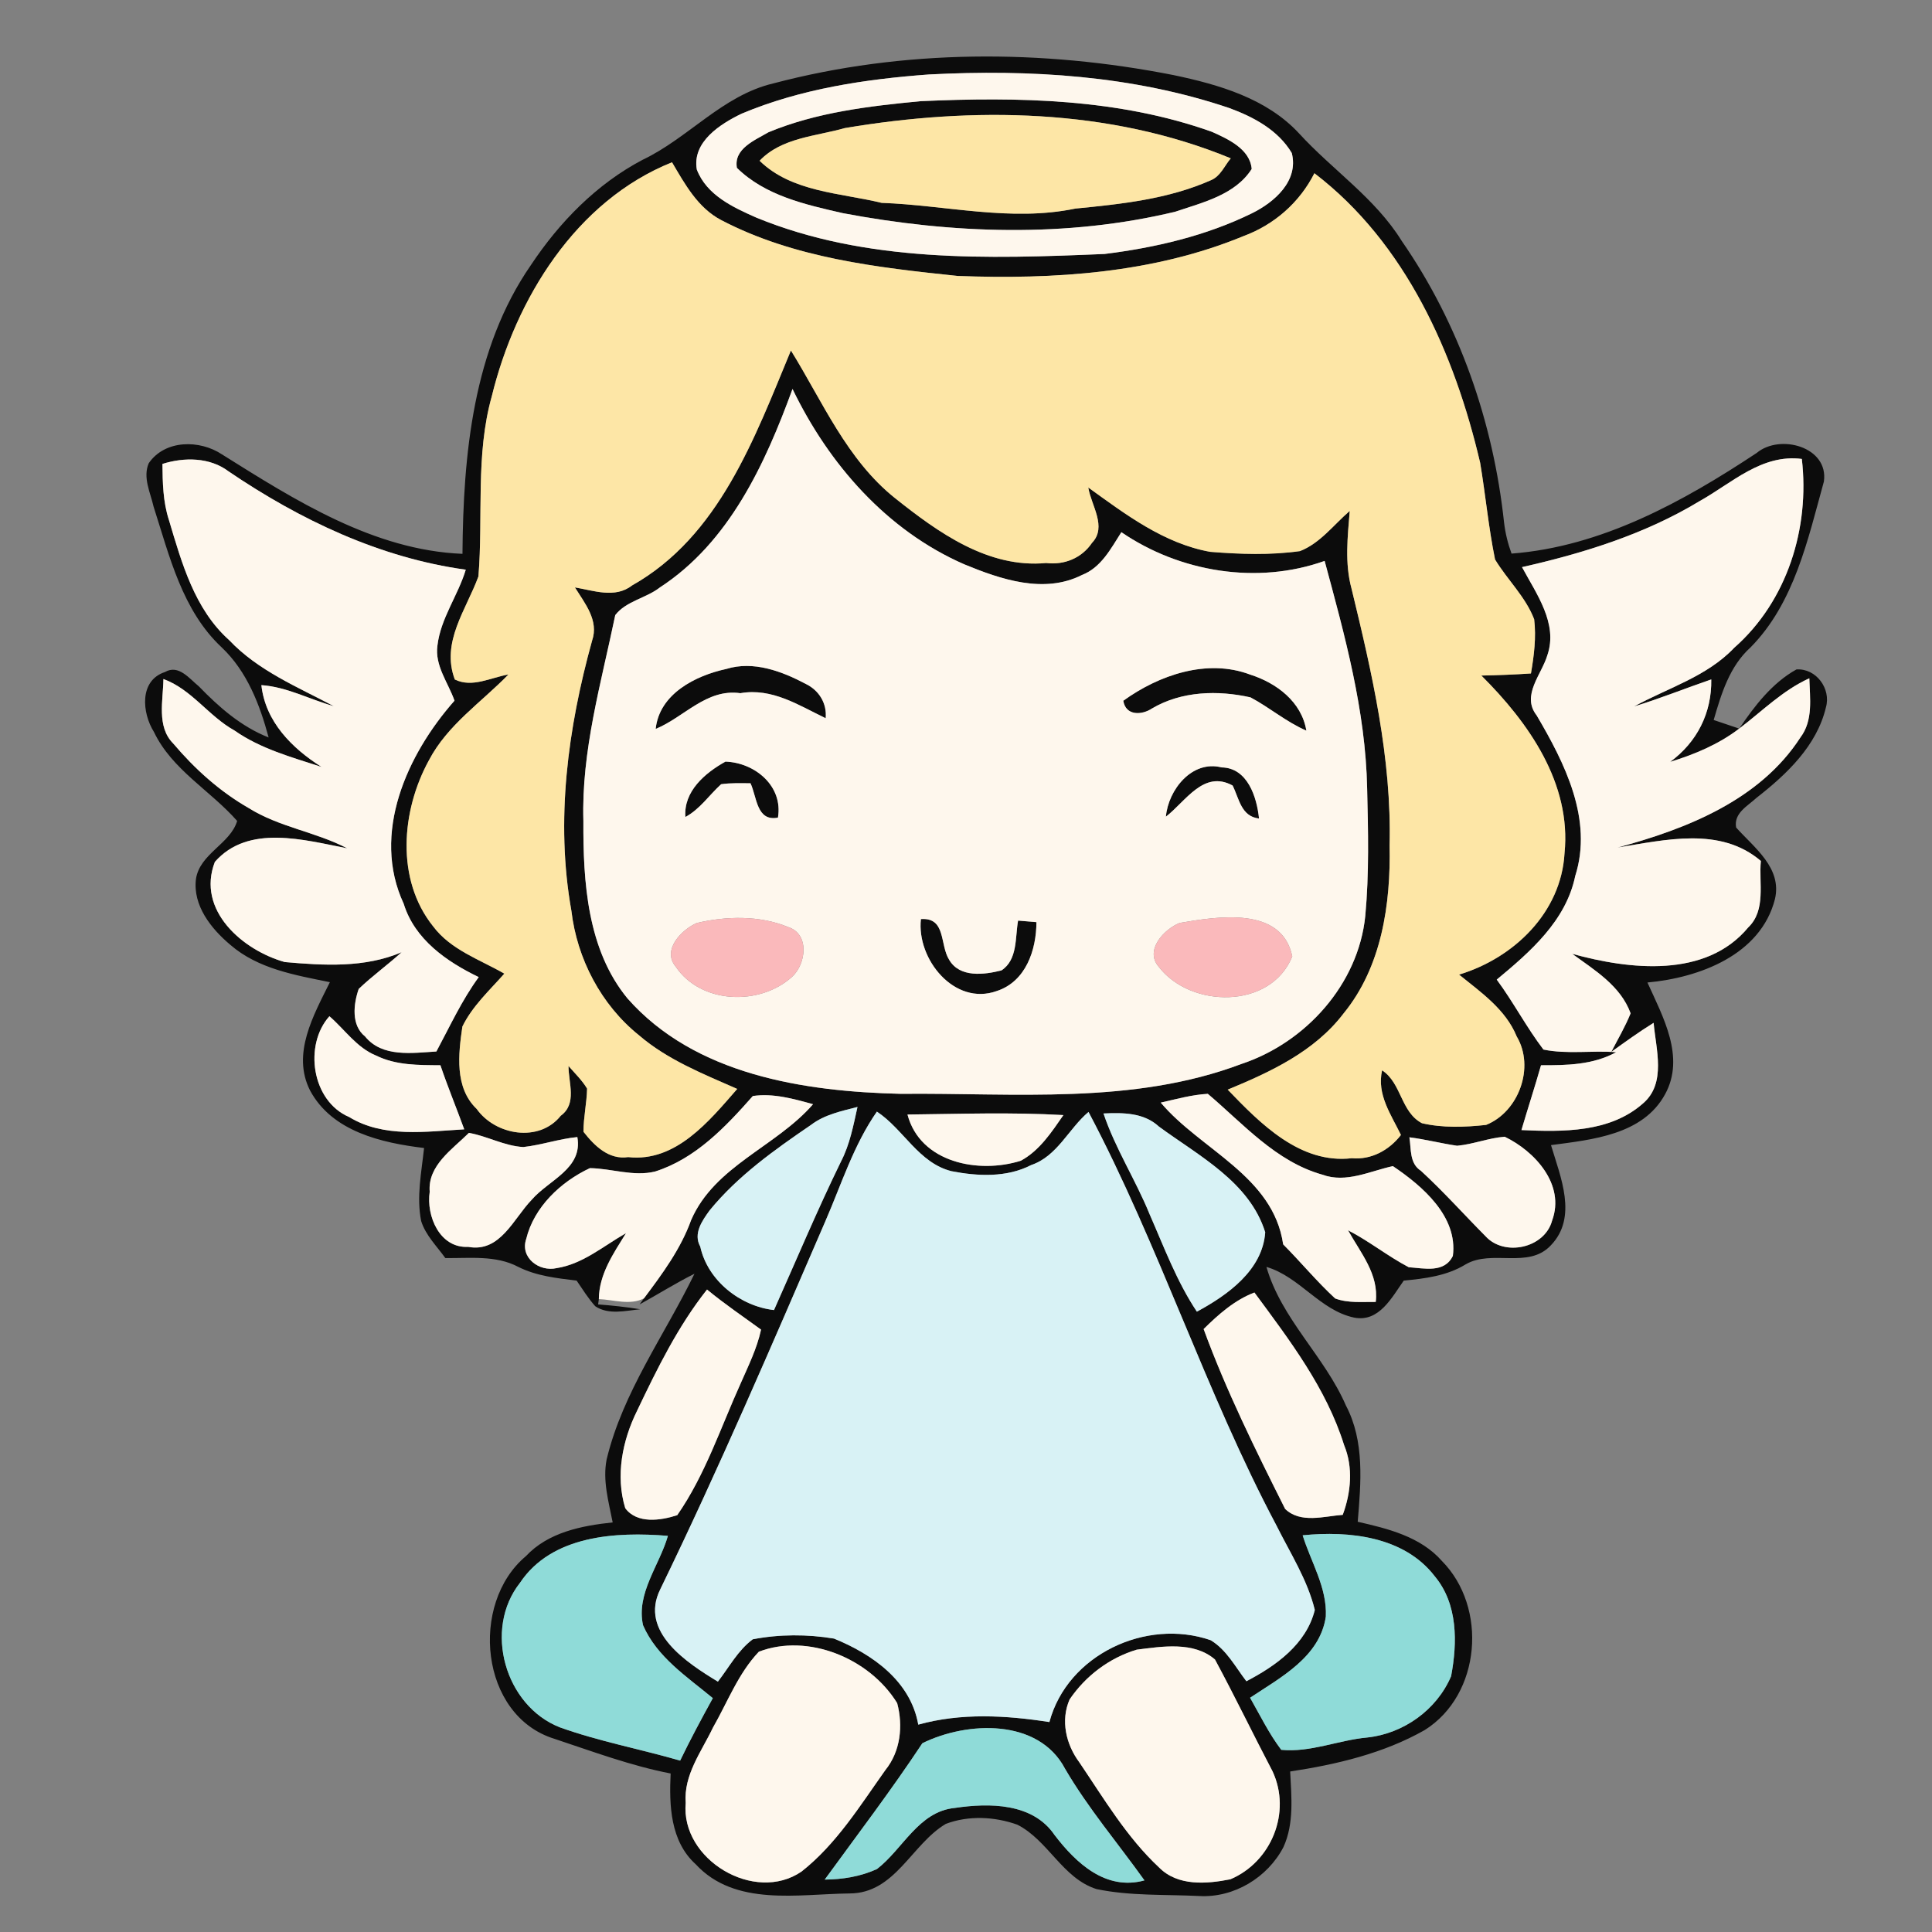 <?xml version="1.0" encoding="UTF-8" ?>
<!DOCTYPE svg PUBLIC "-//W3C//DTD SVG 1.1//EN" "http://www.w3.org/Graphics/SVG/1.1/DTD/svg11.dtd">
<svg width="240pt" height="240pt" viewBox="0 0 240 240" version="1.1" xmlns="http://www.w3.org/2000/svg">
<rect x="0" y="0" width="240" height="240" fill="#808080" stroke="none"/>
<g id="#000000e8">
<path fill="#000000" opacity="0.91" d=" M 96.07 10.36 C 112.25 6.09 129.42 6.10 145.79 9.33 C 151.41 10.51 157.35 12.22 161.38 16.58 C 165.53 21.12 170.83 24.61 174.12 29.92 C 181.28 40.26 185.51 52.45 186.84 64.92 C 187.00 66.24 187.31 67.52 187.77 68.77 C 198.93 67.92 209.05 62.34 218.22 56.27 C 221.11 53.85 227.19 55.51 226.57 59.82 C 224.57 67.03 222.91 74.89 217.46 80.42 C 214.85 82.77 213.83 86.17 212.88 89.44 C 213.67 89.71 215.26 90.24 216.05 90.51 C 213.50 92.46 210.52 93.71 207.48 94.64 C 210.81 92.19 212.65 88.57 212.58 84.40 C 209.37 85.50 206.23 86.77 202.99 87.76 C 207.20 85.45 212.04 84.05 215.43 80.47 C 222.02 74.67 224.83 65.60 223.83 57.01 C 218.84 56.37 215.16 60.00 211.13 62.25 C 204.38 66.34 196.73 68.72 189.07 70.45 C 190.84 73.75 193.56 77.44 192.23 81.36 C 191.52 83.79 188.94 86.38 190.89 88.87 C 194.38 94.80 197.92 101.80 195.68 108.82 C 194.53 114.39 190.09 118.24 185.93 121.69 C 188.00 124.49 189.62 127.61 191.73 130.38 C 194.70 130.99 197.76 130.47 200.76 130.71 C 197.89 132.29 194.61 132.34 191.43 132.33 C 190.66 135.03 189.79 137.69 189.00 140.38 C 194.15 140.62 200.00 140.70 204.10 137.07 C 207.03 134.57 205.70 130.33 205.42 127.06 C 203.61 128.18 201.89 129.43 200.16 130.67 C 200.98 129.08 201.89 127.54 202.56 125.88 C 201.32 122.46 198.09 120.52 195.31 118.49 C 202.42 120.45 211.90 121.56 217.17 115.21 C 219.42 113.05 218.47 109.70 218.74 106.95 C 213.69 102.64 206.87 104.34 200.95 105.28 C 209.53 102.97 218.63 99.38 223.66 91.60 C 225.26 89.48 224.83 86.73 224.76 84.26 C 221.46 85.75 218.90 88.35 216.05 90.51 C 217.96 87.69 220.14 84.84 223.16 83.16 C 225.62 83.00 227.49 85.57 226.82 87.88 C 225.69 92.65 221.93 96.20 218.21 99.10 C 217.10 100.13 215.34 101.01 215.67 102.80 C 217.92 105.31 221.40 107.82 220.49 111.69 C 218.72 118.63 211.10 121.46 204.65 122.05 C 206.57 126.30 209.37 131.30 206.85 135.92 C 204.10 140.99 197.77 141.57 192.67 142.25 C 193.84 146.19 196.02 151.20 192.66 154.69 C 189.87 157.70 185.33 155.15 182.06 157.07 C 179.74 158.49 177.04 158.83 174.38 159.08 C 172.90 161.16 171.32 164.28 168.23 163.68 C 163.98 162.79 161.46 158.60 157.32 157.38 C 159.19 163.87 164.54 168.47 167.19 174.59 C 169.54 179.04 169.06 184.21 168.66 189.04 C 172.41 189.89 176.46 190.89 179.11 193.90 C 184.82 199.66 183.99 210.51 176.99 214.91 C 171.89 217.81 166.03 219.19 160.27 220.06 C 160.42 223.19 160.78 226.51 159.43 229.46 C 157.46 233.24 153.28 235.77 148.99 235.53 C 144.73 235.32 140.41 235.54 136.22 234.67 C 132.00 233.34 130.22 228.62 126.38 226.67 C 123.56 225.66 120.31 225.50 117.49 226.57 C 113.24 229.09 111.20 235.20 105.55 235.21 C 99.14 235.28 91.31 236.88 86.42 231.58 C 83.26 228.72 83.12 224.25 83.31 220.31 C 78.36 219.35 73.63 217.58 68.87 216.00 C 59.59 213.13 58.32 199.18 65.32 193.32 C 68.09 190.35 72.24 189.53 76.11 189.12 C 75.61 186.55 74.84 183.92 75.36 181.29 C 77.37 172.92 82.56 165.87 86.27 158.23 C 83.94 159.39 81.73 160.79 79.45 162.04 L 80.00 161.28 C 82.28 158.24 84.56 155.16 85.86 151.55 C 88.79 144.82 96.40 142.46 101.00 137.17 C 98.58 136.50 96.05 135.78 93.52 136.15 C 90.13 139.99 86.41 143.93 81.38 145.53 C 78.69 146.19 75.98 145.15 73.28 145.11 C 69.66 146.80 66.33 149.95 65.37 153.90 C 64.57 156.23 66.99 158.03 69.15 157.53 C 72.39 157.03 74.98 154.77 77.76 153.19 C 76.20 155.72 74.42 158.28 74.39 161.38 L 74.30 162.04 C 76.05 162.17 77.80 162.36 79.53 162.64 C 77.71 162.82 75.60 163.37 73.95 162.27 C 73.07 161.29 72.37 160.16 71.63 159.08 C 69.16 158.78 66.64 158.51 64.39 157.38 C 61.59 155.90 58.36 156.32 55.32 156.28 C 54.26 154.80 52.88 153.46 52.32 151.69 C 51.72 148.68 52.36 145.61 52.68 142.61 C 47.39 141.97 41.26 140.57 38.52 135.47 C 36.20 130.90 38.96 126.10 40.98 122.01 C 36.66 121.13 32.05 120.36 28.60 117.36 C 26.23 115.37 23.94 112.49 24.34 109.21 C 24.80 106.05 28.62 104.83 29.46 101.98 C 26.13 98.19 21.37 95.63 19.12 90.92 C 17.64 88.56 17.27 84.53 20.50 83.48 C 22.18 82.50 23.52 84.30 24.70 85.26 C 27.21 87.85 29.96 90.27 33.37 91.61 C 32.27 87.52 30.69 83.41 27.55 80.43 C 22.64 75.85 21.06 69.10 19.08 62.94 C 18.69 61.20 17.71 59.31 18.48 57.54 C 20.50 54.60 24.82 54.61 27.58 56.45 C 36.68 62.15 46.41 68.35 57.45 68.80 C 57.54 56.51 58.75 43.33 65.95 32.93 C 69.50 27.59 74.11 22.86 79.83 19.85 C 85.53 17.14 89.75 11.85 96.07 10.36 M 115.40 9.25 C 107.50 9.83 99.48 11.03 92.13 14.12 C 89.47 15.40 85.96 17.63 86.56 21.06 C 87.78 24.24 91.05 25.75 93.95 27.03 C 107.63 32.65 122.71 32.16 137.21 31.55 C 143.49 30.77 149.82 29.30 155.53 26.49 C 158.31 25.12 161.35 22.48 160.47 19.01 C 158.78 16.16 155.71 14.52 152.70 13.42 C 140.73 9.37 127.94 8.60 115.40 9.25 M 61.09 49.23 C 59.04 56.54 60.04 64.15 59.43 71.61 C 57.92 75.74 54.75 79.78 56.50 84.41 C 58.68 85.48 60.98 84.15 63.16 83.79 C 59.78 87.26 55.58 90.05 53.28 94.45 C 49.85 100.70 49.14 109.26 53.81 115.08 C 56.00 118.00 59.59 119.19 62.65 120.95 C 60.80 123.04 58.68 124.98 57.44 127.52 C 56.94 130.94 56.45 135.11 59.21 137.75 C 61.54 141.04 66.98 141.97 69.66 138.60 C 71.72 137.10 70.61 134.51 70.62 132.42 C 71.41 133.33 72.30 134.18 72.93 135.23 C 72.89 137.03 72.48 138.79 72.48 140.59 C 73.84 142.33 75.62 144.10 78.04 143.74 C 83.95 144.40 88.10 139.26 91.58 135.27 C 87.34 133.40 82.93 131.66 79.37 128.60 C 74.67 124.82 71.68 119.11 70.98 113.14 C 68.98 101.94 70.54 90.45 73.55 79.59 C 74.42 77.07 72.66 74.97 71.42 72.97 C 73.75 73.36 76.41 74.37 78.51 72.73 C 89.35 66.63 93.75 54.38 98.25 43.54 C 102.18 49.88 105.19 57.09 111.17 61.87 C 116.52 66.13 122.74 70.62 129.96 69.94 C 132.20 70.21 134.37 69.34 135.65 67.44 C 137.56 65.45 135.54 62.77 135.19 60.56 C 139.81 63.89 144.58 67.52 150.33 68.55 C 154.04 68.85 157.80 68.98 161.49 68.46 C 164.00 67.48 165.67 65.19 167.67 63.47 C 167.41 66.68 167.03 69.95 167.89 73.11 C 170.43 83.57 172.89 94.19 172.62 105.02 C 172.77 112.30 171.65 120.10 166.89 125.91 C 163.30 130.62 157.84 133.16 152.51 135.36 C 156.58 139.59 161.51 144.62 167.92 143.88 C 170.36 144.10 172.57 142.88 174.03 140.99 C 172.80 138.45 171.00 135.95 171.69 132.96 C 174.12 134.55 173.99 138.13 176.64 139.53 C 179.23 140.13 181.97 140.03 184.61 139.74 C 188.66 138.12 190.69 132.58 188.41 128.75 C 187.04 125.39 183.97 123.27 181.25 121.07 C 188.04 119.02 193.93 113.37 194.35 106.00 C 195.23 97.31 189.87 89.74 184.02 83.92 C 186.07 83.88 188.13 83.80 190.18 83.66 C 190.56 81.44 190.85 79.18 190.58 76.93 C 189.51 74.13 187.25 72.03 185.72 69.50 C 184.91 65.53 184.54 61.49 183.87 57.49 C 180.69 43.92 174.63 30.19 163.28 21.52 C 161.44 25.16 158.29 27.92 154.47 29.33 C 143.30 33.95 130.93 34.73 118.97 34.28 C 108.96 33.23 98.64 32.07 89.59 27.34 C 86.68 25.82 85.08 22.87 83.48 20.16 C 71.52 24.96 64.05 37.13 61.09 49.23 M 98.45 48.32 C 95.05 57.63 90.58 67.37 81.98 72.97 C 80.27 74.31 77.76 74.67 76.43 76.41 C 74.68 84.85 72.21 93.29 72.47 101.99 C 72.43 109.54 72.95 117.96 77.95 124.03 C 86.33 133.53 99.88 135.60 111.90 135.88 C 126.03 135.74 140.70 137.27 154.21 132.17 C 162.19 129.52 168.74 122.28 169.60 113.78 C 170.09 108.51 169.96 103.20 169.83 97.91 C 169.64 88.27 167.05 78.92 164.55 69.68 C 156.20 72.66 146.57 71.08 139.30 66.11 C 138.00 68.14 136.79 70.51 134.40 71.43 C 129.69 73.81 124.31 71.97 119.78 70.10 C 110.16 65.90 102.95 57.65 98.45 48.32 M 20.18 57.63 C 20.20 59.96 20.25 62.34 20.98 64.58 C 22.58 69.93 24.16 75.67 28.47 79.52 C 32.06 83.32 36.94 85.32 41.46 87.72 C 38.45 86.88 35.64 85.33 32.47 85.11 C 32.97 89.65 36.27 92.95 39.94 95.27 C 36.22 94.06 32.37 93.02 29.12 90.74 C 25.91 88.96 23.81 85.63 20.30 84.35 C 20.27 86.98 19.43 90.26 21.51 92.35 C 24.18 95.50 27.28 98.31 30.88 100.37 C 34.66 102.75 39.20 103.33 43.13 105.38 C 37.79 104.35 30.84 102.34 26.69 107.07 C 24.37 113.09 30.16 118.05 35.37 119.51 C 40.22 119.94 45.31 120.25 49.89 118.29 C 48.16 119.86 46.25 121.23 44.56 122.85 C 43.91 124.72 43.60 127.36 45.35 128.75 C 47.48 131.39 51.22 130.80 54.21 130.62 C 55.89 127.49 57.37 124.25 59.47 121.38 C 55.49 119.46 51.52 116.71 50.15 112.27 C 46.09 103.54 50.56 93.72 56.46 87.04 C 55.67 84.79 53.99 82.70 54.34 80.19 C 54.73 76.82 56.89 73.99 57.86 70.77 C 47.18 69.30 37.26 64.57 28.40 58.56 C 26.07 56.79 22.87 56.78 20.18 57.63 M 43.37 138.76 C 47.66 141.38 52.91 140.56 57.67 140.29 C 56.70 137.63 55.62 135.01 54.71 132.33 C 52.01 132.31 49.21 132.35 46.73 131.13 C 44.31 130.15 42.83 127.89 40.92 126.24 C 37.73 129.80 38.70 136.77 43.37 138.76 M 144.19 136.97 C 149.15 142.86 158.16 146.06 159.40 154.58 C 161.59 156.78 163.57 159.19 165.86 161.30 C 167.47 161.90 169.22 161.71 170.90 161.73 C 171.31 158.28 169.01 155.64 167.46 152.83 C 170.08 154.18 172.39 156.05 175.00 157.42 C 176.94 157.55 179.43 158.18 180.48 156.01 C 181.12 151.11 176.69 147.33 173.03 144.86 C 170.16 145.48 167.22 147.01 164.26 145.92 C 158.48 144.29 154.46 139.62 150.04 135.88 C 148.05 135.99 146.12 136.54 144.19 136.97 M 100.76 139.73 C 96.22 142.83 91.65 146.07 88.15 150.36 C 87.22 151.65 86.09 153.24 86.99 154.86 C 87.91 159.09 91.97 162.27 96.15 162.74 C 98.90 156.58 101.51 150.35 104.47 144.29 C 105.57 142.17 106.01 139.81 106.52 137.51 C 104.52 138.03 102.44 138.45 100.76 139.73 M 102.51 151.75 C 95.89 167.07 89.31 182.42 82.02 197.43 C 79.39 202.71 85.34 206.57 89.18 208.90 C 90.57 207.11 91.66 205.02 93.51 203.64 C 96.81 203.00 100.28 203.00 103.60 203.55 C 108.37 205.49 113.11 208.81 114.07 214.24 C 119.38 212.76 124.97 213.08 130.36 213.92 C 132.60 205.55 142.37 200.98 150.39 203.75 C 152.37 204.94 153.46 207.07 154.83 208.85 C 158.50 206.94 162.28 204.24 163.33 199.99 C 162.41 196.23 160.28 192.94 158.57 189.51 C 149.74 172.87 144.03 154.77 135.22 138.13 C 132.73 140.23 131.35 143.63 128.09 144.73 C 125.05 146.30 121.45 146.12 118.20 145.49 C 114.11 144.47 112.23 140.26 108.93 138.09 C 106.03 142.25 104.52 147.14 102.51 151.75 M 112.73 138.45 C 114.32 144.46 121.59 145.84 126.81 144.19 C 129.14 142.93 130.63 140.64 132.10 138.52 C 125.66 138.15 119.19 138.38 112.73 138.45 M 137.08 138.32 C 138.55 142.69 141.08 146.58 142.81 150.84 C 144.61 154.94 146.18 159.19 148.68 162.94 C 152.50 160.88 156.84 157.79 157.17 153.08 C 155.22 146.82 148.92 143.59 143.97 139.95 C 142.08 138.20 139.49 138.21 137.08 138.32 M 58.25 140.73 C 56.20 142.77 53.11 144.78 53.38 148.05 C 52.93 151.06 54.63 155.08 58.16 154.89 C 62.15 155.63 63.78 151.38 66.05 149.04 C 68.18 146.57 72.42 145.18 71.72 141.25 C 69.45 141.47 67.27 142.24 65.01 142.49 C 62.66 142.36 60.55 141.14 58.25 140.73 M 175.08 141.28 C 175.32 142.74 175.07 144.52 176.51 145.44 C 179.32 148.02 181.86 150.87 184.54 153.57 C 186.88 156.14 191.89 155.06 192.81 151.62 C 194.45 147.16 190.68 143.02 186.92 141.21 C 184.91 141.36 183.01 142.15 181.01 142.33 C 179.02 142.04 177.07 141.53 175.08 141.28 M 79.15 175.23 C 77.31 178.94 76.44 183.32 77.67 187.35 C 79.13 189.33 82.08 188.89 84.13 188.22 C 87.61 183.21 89.52 177.34 92.02 171.82 C 92.97 169.65 94.04 167.50 94.54 165.17 C 92.29 163.53 89.98 161.97 87.83 160.19 C 84.22 164.75 81.64 170.01 79.15 175.23 M 149.52 165.10 C 152.33 172.78 155.98 180.14 159.64 187.44 C 161.56 189.29 164.46 188.35 166.80 188.18 C 167.82 185.42 168.12 182.29 166.97 179.52 C 164.75 172.42 160.18 166.46 155.83 160.56 C 153.38 161.49 151.36 163.28 149.52 165.10 M 64.59 196.63 C 60.03 202.41 62.73 211.89 69.53 214.57 C 74.40 216.32 79.52 217.27 84.49 218.71 C 85.76 216.08 87.14 213.51 88.55 210.95 C 85.35 208.30 81.59 205.84 79.88 201.89 C 79.00 197.93 81.93 194.44 82.97 190.79 C 76.54 190.26 68.54 190.70 64.59 196.63 M 161.82 190.72 C 162.85 194.04 164.87 197.23 164.70 200.81 C 163.97 205.83 159.09 208.37 155.29 210.90 C 156.53 213.08 157.64 215.36 159.16 217.37 C 162.79 217.72 166.24 216.17 169.83 215.84 C 174.34 215.36 178.47 212.42 180.26 208.23 C 181.05 204.05 181.11 199.26 178.23 195.81 C 174.43 190.86 167.60 190.14 161.82 190.72 M 94.27 205.18 C 91.71 207.87 90.38 211.44 88.56 214.62 C 87.14 217.60 84.91 220.48 85.18 223.97 C 84.54 231.01 93.74 236.50 99.57 232.49 C 103.89 229.09 106.83 224.32 109.98 219.89 C 111.87 217.55 112.20 214.40 111.45 211.57 C 108.00 205.96 100.34 202.86 94.27 205.18 M 141.20 204.93 C 137.80 205.96 134.87 208.17 132.87 211.11 C 131.73 213.71 132.42 216.69 134.07 218.91 C 137.13 223.43 139.97 228.24 143.99 231.99 C 146.31 234.33 149.89 234.04 152.85 233.45 C 157.95 231.28 160.44 225.13 158.09 220.06 C 155.67 215.44 153.40 210.73 150.93 206.15 C 148.29 203.87 144.36 204.53 141.20 204.93 M 114.58 216.55 C 110.75 222.34 106.54 227.87 102.45 233.49 C 104.67 233.47 106.91 233.11 108.94 232.18 C 112.17 229.69 114.11 225.03 118.60 224.59 C 122.89 223.95 128.29 223.95 131.00 227.95 C 133.66 231.43 137.36 234.91 142.17 233.59 C 138.87 228.97 135.18 224.64 132.31 219.73 C 129.01 213.44 120.14 213.81 114.58 216.55 Z" />
<path fill="#000000" opacity="0.91" d=" M 114.35 12.57 C 126.49 12.02 138.96 12.24 150.54 16.37 C 152.55 17.27 155.28 18.51 155.49 20.99 C 153.44 24.21 149.40 25.15 146.00 26.30 C 132.49 29.55 118.29 29.05 104.70 26.48 C 100.06 25.42 95.05 24.31 91.54 20.85 C 91.12 18.47 93.78 17.42 95.46 16.43 C 101.43 13.95 107.96 13.18 114.35 12.57 M 104.95 15.91 C 101.35 16.94 97.09 17.09 94.36 19.97 C 98.35 23.87 104.38 23.95 109.52 25.20 C 117.55 25.49 125.56 27.58 133.59 25.91 C 139.30 25.35 145.13 24.74 150.44 22.38 C 151.62 21.89 152.11 20.59 152.89 19.67 C 137.82 13.44 120.85 13.23 104.95 15.91 Z" />
<path fill="#000000" opacity="0.91" d=" M 81.45 90.55 C 81.91 86.19 86.39 83.93 90.22 83.10 C 93.60 82.05 97.14 83.39 100.12 84.97 C 101.75 85.77 102.74 87.38 102.57 89.22 C 99.21 87.61 95.91 85.42 91.97 86.11 C 87.76 85.51 85.00 89.09 81.45 90.55 Z" />
<path fill="#000000" opacity="0.91" d=" M 139.54 87.05 C 143.97 83.85 149.96 81.78 155.30 83.80 C 158.57 84.84 161.69 87.17 162.28 90.76 C 159.79 89.69 157.72 87.89 155.34 86.63 C 151.28 85.72 146.79 85.84 143.12 88.00 C 141.84 88.86 139.84 88.94 139.54 87.05 Z" />
<path fill="#000000" opacity="0.91" d=" M 85.14 101.49 C 84.90 98.30 87.58 96.02 90.12 94.61 C 93.77 94.74 97.30 97.63 96.64 101.57 C 93.97 102.09 94.03 99.00 93.23 97.30 C 92.01 97.30 90.78 97.24 89.58 97.42 C 88.09 98.77 86.95 100.52 85.14 101.49 Z" />
<path fill="#000000" opacity="0.91" d=" M 144.83 101.45 C 145.13 98.11 148.07 94.39 151.75 95.33 C 154.98 95.38 156.13 99.02 156.40 101.68 C 154.17 101.42 153.94 99.22 153.12 97.58 C 149.51 95.61 147.29 99.56 144.83 101.45 Z" />
<path fill="#000000" opacity="0.91" d=" M 126.47 114.36 C 127.04 114.41 128.18 114.51 128.75 114.55 C 128.74 118.01 127.44 121.93 123.82 123.11 C 118.56 125.00 113.84 119.14 114.40 114.17 C 117.55 113.95 116.72 117.35 117.91 119.23 C 119.22 121.48 122.25 121.09 124.40 120.55 C 126.44 119.22 126.09 116.46 126.47 114.36 Z" />
</g>
<g id="#fef7edff">
<path fill="#fef7ed" opacity="1.00" d=" M 115.40 9.25 C 127.94 8.60 140.73 9.37 152.70 13.42 C 155.71 14.52 158.78 16.16 160.47 19.01 C 161.35 22.48 158.31 25.12 155.53 26.49 C 149.82 29.30 143.49 30.77 137.21 31.55 C 122.71 32.16 107.63 32.65 93.95 27.03 C 91.05 25.75 87.78 24.24 86.56 21.06 C 85.96 17.63 89.47 15.40 92.13 14.12 C 99.48 11.03 107.50 9.83 115.40 9.25 M 114.35 12.57 C 107.96 13.18 101.43 13.95 95.46 16.43 C 93.78 17.42 91.12 18.47 91.54 20.85 C 95.05 24.31 100.06 25.42 104.70 26.48 C 118.29 29.05 132.49 29.55 146.00 26.30 C 149.40 25.15 153.44 24.21 155.49 20.99 C 155.28 18.51 152.55 17.27 150.54 16.37 C 138.96 12.24 126.49 12.02 114.35 12.57 Z" />
<path fill="#fef7ed" opacity="1.00" d=" M 98.45 48.32 C 102.95 57.65 110.16 65.90 119.78 70.10 C 124.31 71.97 129.69 73.81 134.40 71.43 C 136.79 70.51 138.00 68.14 139.30 66.11 C 146.57 71.08 156.20 72.66 164.55 69.68 C 167.05 78.92 169.64 88.27 169.83 97.91 C 169.96 103.20 170.09 108.51 169.60 113.78 C 168.74 122.28 162.19 129.52 154.21 132.17 C 140.70 137.27 126.03 135.74 111.90 135.88 C 99.88 135.60 86.33 133.53 77.95 124.03 C 72.95 117.96 72.43 109.54 72.47 101.99 C 72.21 93.29 74.68 84.85 76.43 76.41 C 77.76 74.67 80.27 74.31 81.98 72.97 C 90.58 67.37 95.05 57.63 98.45 48.32 M 81.45 90.55 C 85.00 89.09 87.76 85.51 91.97 86.11 C 95.91 85.42 99.21 87.61 102.57 89.22 C 102.74 87.38 101.75 85.77 100.12 84.97 C 97.14 83.39 93.60 82.05 90.22 83.10 C 86.39 83.93 81.91 86.19 81.45 90.55 M 139.54 87.05 C 139.84 88.94 141.84 88.86 143.12 88.00 C 146.79 85.84 151.28 85.72 155.34 86.63 C 157.72 87.89 159.79 89.69 162.28 90.76 C 161.69 87.17 158.57 84.84 155.30 83.80 C 149.96 81.78 143.97 83.85 139.54 87.05 M 85.14 101.49 C 86.95 100.52 88.09 98.77 89.58 97.42 C 90.78 97.24 92.01 97.30 93.23 97.30 C 94.03 99.00 93.97 102.09 96.64 101.57 C 97.30 97.63 93.77 94.74 90.12 94.61 C 87.58 96.02 84.90 98.30 85.14 101.49 M 144.83 101.45 C 147.29 99.56 149.51 95.61 153.12 97.58 C 153.94 99.22 154.17 101.42 156.40 101.68 C 156.13 99.02 154.98 95.38 151.75 95.33 C 148.07 94.39 145.13 98.11 144.83 101.45 M 86.55 114.66 C 84.66 115.49 82.21 118.00 83.93 120.07 C 87.07 124.74 94.36 124.98 98.38 121.36 C 100.14 119.77 100.61 116.03 97.91 115.16 C 94.36 113.70 90.23 113.79 86.55 114.66 M 126.47 114.36 C 126.09 116.46 126.44 119.22 124.40 120.55 C 122.25 121.09 119.22 121.48 117.91 119.23 C 116.72 117.35 117.55 113.95 114.40 114.17 C 113.84 119.14 118.56 125.00 123.82 123.11 C 127.44 121.93 128.74 118.01 128.75 114.55 C 128.18 114.51 127.04 114.41 126.47 114.36 M 146.54 114.65 C 144.61 115.42 142.17 118.02 143.92 120.07 C 147.87 125.27 157.87 125.42 160.53 118.81 C 159.24 112.52 151.21 113.85 146.54 114.65 Z" />
<path fill="#fef7ed" opacity="1.00" d=" M 20.18 57.63 C 22.87 56.78 26.07 56.79 28.40 58.56 C 37.26 64.57 47.18 69.30 57.86 70.77 C 56.89 73.99 54.73 76.82 54.34 80.19 C 53.99 82.70 55.67 84.79 56.46 87.04 C 50.56 93.72 46.09 103.54 50.15 112.27 C 51.52 116.71 55.49 119.46 59.47 121.38 C 57.37 124.25 55.89 127.49 54.21 130.62 C 51.22 130.80 47.48 131.39 45.35 128.75 C 43.60 127.36 43.91 124.72 44.56 122.85 C 46.25 121.23 48.16 119.86 49.89 118.29 C 45.31 120.25 40.22 119.94 35.37 119.51 C 30.16 118.05 24.37 113.09 26.69 107.07 C 30.84 102.34 37.79 104.35 43.13 105.38 C 39.20 103.33 34.66 102.75 30.88 100.37 C 27.28 98.31 24.18 95.50 21.51 92.35 C 19.43 90.26 20.27 86.98 20.30 84.35 C 23.81 85.63 25.91 88.96 29.12 90.74 C 32.37 93.02 36.22 94.06 39.94 95.27 C 36.27 92.95 32.97 89.65 32.47 85.11 C 35.64 85.33 38.45 86.88 41.46 87.72 C 36.94 85.32 32.06 83.32 28.47 79.52 C 24.16 75.67 22.58 69.93 20.98 64.58 C 20.25 62.34 20.20 59.96 20.18 57.63 Z" />
<path fill="#fef7ed" opacity="1.00" d=" M 211.13 62.25 C 215.16 60.00 218.84 56.37 223.83 57.01 C 224.83 65.60 222.02 74.67 215.43 80.47 C 212.04 84.05 207.20 85.45 202.99 87.76 C 206.23 86.77 209.37 85.50 212.58 84.40 C 212.65 88.57 210.81 92.19 207.48 94.64 C 210.52 93.71 213.50 92.46 216.05 90.51 C 218.90 88.35 221.46 85.75 224.76 84.26 C 224.83 86.73 225.26 89.48 223.66 91.60 C 218.63 99.38 209.53 102.97 200.95 105.28 C 206.87 104.34 213.69 102.64 218.74 106.95 C 218.47 109.70 219.42 113.05 217.17 115.21 C 211.90 121.56 202.42 120.45 195.31 118.49 C 198.09 120.52 201.32 122.46 202.56 125.88 C 201.89 127.54 200.98 129.08 200.16 130.67 C 201.89 129.43 203.61 128.18 205.42 127.06 C 205.70 130.33 207.03 134.57 204.10 137.07 C 200.00 140.70 194.15 140.62 189.00 140.38 C 189.79 137.69 190.66 135.03 191.43 132.33 C 194.61 132.34 197.89 132.29 200.76 130.71 C 197.76 130.47 194.70 130.99 191.73 130.38 C 189.62 127.61 188.00 124.49 185.93 121.69 C 190.09 118.24 194.53 114.39 195.68 108.82 C 197.92 101.80 194.38 94.80 190.89 88.87 C 188.94 86.38 191.52 83.79 192.23 81.36 C 193.56 77.44 190.84 73.75 189.07 70.45 C 196.73 68.72 204.38 66.34 211.13 62.25 Z" />
<path fill="#fef7ed" opacity="1.00" d=" M 43.37 138.76 C 38.70 136.77 37.73 129.80 40.92 126.24 C 42.83 127.89 44.31 130.15 46.73 131.13 C 49.21 132.35 52.01 132.31 54.71 132.33 C 55.62 135.01 56.70 137.63 57.67 140.29 C 52.91 140.56 47.66 141.38 43.37 138.76 Z" />
<path fill="#fef7ed" opacity="1.00" d=" M 93.52 136.15 C 96.05 135.78 98.58 136.50 101.00 137.17 C 96.40 142.46 88.79 144.82 85.86 151.55 C 84.56 155.16 82.28 158.24 80.00 161.28 C 78.28 162.19 76.22 161.45 74.39 161.38 C 74.42 158.28 76.20 155.72 77.76 153.19 C 74.98 154.77 72.39 157.03 69.15 157.53 C 66.99 158.03 64.57 156.23 65.37 153.90 C 66.33 149.95 69.66 146.80 73.28 145.11 C 75.98 145.15 78.69 146.19 81.38 145.53 C 86.41 143.93 90.13 139.99 93.52 136.15 Z" />
<path fill="#fef7ed" opacity="1.00" d=" M 144.19 136.97 C 146.12 136.54 148.05 135.99 150.04 135.88 C 154.46 139.62 158.48 144.29 164.26 145.92 C 167.22 147.01 170.16 145.48 173.03 144.86 C 176.69 147.33 181.12 151.11 180.48 156.01 C 179.43 158.18 176.94 157.55 175.00 157.42 C 172.39 156.05 170.08 154.18 167.46 152.83 C 169.01 155.64 171.31 158.28 170.90 161.73 C 169.22 161.71 167.47 161.90 165.86 161.30 C 163.57 159.19 161.59 156.78 159.40 154.58 C 158.16 146.06 149.15 142.86 144.19 136.97 Z" />
<path fill="#fef7ed" opacity="1.00" d=" M 112.73 138.45 C 119.19 138.38 125.66 138.15 132.10 138.52 C 130.63 140.64 129.14 142.93 126.81 144.19 C 121.59 145.84 114.32 144.46 112.73 138.45 Z" />
<path fill="#fef7ed" opacity="1.00" d=" M 58.25 140.73 C 60.55 141.14 62.66 142.36 65.01 142.49 C 67.27 142.24 69.45 141.47 71.72 141.25 C 72.42 145.18 68.18 146.57 66.05 149.04 C 63.78 151.38 62.15 155.63 58.16 154.89 C 54.63 155.08 52.93 151.06 53.38 148.05 C 53.11 144.78 56.20 142.77 58.25 140.73 Z" />
<path fill="#fef7ed" opacity="1.00" d=" M 175.08 141.28 C 177.07 141.53 179.02 142.04 181.01 142.33 C 183.01 142.15 184.91 141.36 186.92 141.21 C 190.68 143.02 194.45 147.16 192.81 151.62 C 191.89 155.06 186.88 156.14 184.54 153.57 C 181.86 150.87 179.32 148.02 176.51 145.44 C 175.07 144.52 175.32 142.74 175.08 141.28 Z" />
<path fill="#fef7ed" opacity="1.00" d=" M 79.15 175.23 C 81.64 170.01 84.22 164.75 87.83 160.19 C 89.98 161.97 92.29 163.53 94.54 165.17 C 94.04 167.50 92.97 169.65 92.02 171.82 C 89.52 177.34 87.61 183.21 84.13 188.22 C 82.08 188.89 79.13 189.33 77.67 187.35 C 76.44 183.32 77.31 178.94 79.15 175.23 Z" />
<path fill="#fef7ed" opacity="1.00" d=" M 149.52 165.10 C 151.36 163.28 153.38 161.49 155.83 160.56 C 160.18 166.46 164.75 172.42 166.97 179.52 C 168.12 182.29 167.82 185.42 166.80 188.18 C 164.46 188.35 161.56 189.29 159.64 187.44 C 155.98 180.14 152.33 172.78 149.52 165.10 Z" />
<path fill="#fef7ed" opacity="1.00" d=" M 94.27 205.18 C 100.34 202.86 108.00 205.96 111.45 211.57 C 112.20 214.40 111.87 217.55 109.98 219.89 C 106.83 224.32 103.89 229.09 99.57 232.49 C 93.74 236.50 84.54 231.01 85.18 223.97 C 84.91 220.48 87.14 217.60 88.56 214.62 C 90.38 211.44 91.71 207.87 94.27 205.18 Z" />
<path fill="#fef7ed" opacity="1.00" d=" M 141.20 204.93 C 144.36 204.53 148.29 203.87 150.93 206.15 C 153.40 210.73 155.67 215.44 158.09 220.06 C 160.44 225.13 157.95 231.28 152.85 233.45 C 149.89 234.04 146.31 234.33 143.99 231.99 C 139.97 228.24 137.13 223.43 134.07 218.91 C 132.42 216.69 131.73 213.71 132.87 211.11 C 134.87 208.17 137.80 205.96 141.20 204.93 Z" />
</g>
<g id="#fde6a6ff">
<path fill="#fde6a6" opacity="1.00" d=" M 104.95 15.91 C 120.85 13.23 137.82 13.44 152.89 19.67 C 152.11 20.59 151.62 21.89 150.44 22.38 C 145.13 24.74 139.30 25.35 133.59 25.91 C 125.56 27.58 117.55 25.49 109.52 25.20 C 104.38 23.95 98.35 23.87 94.36 19.97 C 97.09 17.09 101.35 16.94 104.95 15.91 Z" />
<path fill="#fde6a6" opacity="1.00" d=" M 61.09 49.23 C 64.05 37.13 71.52 24.96 83.48 20.16 C 85.08 22.87 86.68 25.82 89.59 27.34 C 98.64 32.07 108.96 33.23 118.97 34.28 C 130.93 34.73 143.30 33.95 154.47 29.33 C 158.29 27.92 161.44 25.16 163.28 21.52 C 174.63 30.19 180.69 43.92 183.87 57.49 C 184.54 61.49 184.91 65.53 185.72 69.50 C 187.25 72.03 189.51 74.13 190.58 76.93 C 190.85 79.18 190.56 81.44 190.18 83.66 C 188.13 83.80 186.07 83.88 184.02 83.92 C 189.87 89.74 195.23 97.31 194.35 106.00 C 193.93 113.37 188.04 119.02 181.25 121.07 C 183.97 123.27 187.04 125.39 188.41 128.75 C 190.69 132.58 188.66 138.12 184.61 139.74 C 181.97 140.03 179.23 140.13 176.64 139.53 C 173.99 138.13 174.12 134.55 171.69 132.96 C 171.00 135.95 172.80 138.45 174.03 140.99 C 172.57 142.88 170.36 144.10 167.92 143.88 C 161.51 144.62 156.58 139.59 152.51 135.36 C 157.84 133.16 163.30 130.62 166.89 125.91 C 171.65 120.10 172.77 112.30 172.62 105.02 C 172.89 94.19 170.43 83.57 167.89 73.11 C 167.03 69.95 167.41 66.68 167.67 63.47 C 165.67 65.19 164.00 67.48 161.49 68.46 C 157.80 68.98 154.04 68.85 150.33 68.55 C 144.58 67.52 139.81 63.89 135.19 60.56 C 135.54 62.77 137.56 65.45 135.65 67.44 C 134.37 69.34 132.20 70.21 129.96 69.94 C 122.74 70.62 116.52 66.13 111.17 61.87 C 105.19 57.09 102.18 49.88 98.25 43.54 C 93.75 54.38 89.35 66.63 78.51 72.73 C 76.41 74.37 73.75 73.36 71.42 72.97 C 72.66 74.97 74.42 77.07 73.55 79.59 C 70.54 90.45 68.98 101.94 70.98 113.14 C 71.68 119.11 74.67 124.82 79.37 128.60 C 82.93 131.66 87.34 133.40 91.58 135.27 C 88.10 139.26 83.95 144.40 78.04 143.74 C 75.62 144.10 73.84 142.33 72.48 140.59 C 72.48 138.79 72.89 137.03 72.93 135.23 C 72.30 134.18 71.41 133.33 70.62 132.42 C 70.61 134.51 71.72 137.10 69.66 138.60 C 66.98 141.97 61.54 141.04 59.21 137.75 C 56.45 135.11 56.94 130.94 57.44 127.52 C 58.68 124.98 60.80 123.04 62.65 120.95 C 59.59 119.19 56.00 118.00 53.81 115.08 C 49.14 109.26 49.85 100.70 53.28 94.45 C 55.58 90.05 59.78 87.26 63.16 83.79 C 60.98 84.15 58.68 85.48 56.50 84.41 C 54.75 79.78 57.92 75.74 59.43 71.61 C 60.04 64.15 59.04 56.54 61.09 49.23 Z" />
</g>
<g id="#fab9bbff">
<path fill="#fab9bb" opacity="1.00" d=" M 86.55 114.66 C 90.23 113.79 94.36 113.70 97.91 115.16 C 100.61 116.03 100.14 119.77 98.38 121.36 C 94.36 124.98 87.07 124.74 83.93 120.07 C 82.21 118.00 84.66 115.49 86.55 114.66 Z" />
<path fill="#fab9bb" opacity="1.00" d=" M 146.54 114.65 C 151.21 113.85 159.24 112.52 160.53 118.81 C 157.87 125.42 147.87 125.27 143.92 120.07 C 142.17 118.02 144.61 115.42 146.54 114.65 Z" />
</g>
<g id="#d8f2f5ff">
<path fill="#d8f2f5" opacity="1.00" d=" M 100.76 139.73 C 102.44 138.45 104.52 138.03 106.52 137.51 C 106.01 139.81 105.57 142.17 104.47 144.29 C 101.51 150.35 98.90 156.58 96.15 162.74 C 91.97 162.27 87.91 159.09 86.99 154.86 C 86.09 153.24 87.22 151.65 88.15 150.36 C 91.65 146.07 96.22 142.83 100.76 139.73 Z" />
<path fill="#d8f2f5" opacity="1.00" d=" M 102.51 151.75 C 104.52 147.14 106.03 142.25 108.93 138.09 C 112.23 140.26 114.11 144.47 118.20 145.49 C 121.45 146.12 125.05 146.30 128.09 144.73 C 131.35 143.63 132.73 140.23 135.22 138.13 C 144.03 154.77 149.74 172.87 158.57 189.51 C 160.28 192.94 162.41 196.23 163.33 199.99 C 162.28 204.24 158.50 206.94 154.83 208.85 C 153.46 207.07 152.37 204.94 150.39 203.75 C 142.37 200.98 132.60 205.55 130.36 213.92 C 124.97 213.08 119.38 212.76 114.07 214.24 C 113.11 208.81 108.37 205.49 103.60 203.55 C 100.28 203.00 96.81 203.00 93.51 203.64 C 91.66 205.02 90.57 207.11 89.18 208.90 C 85.34 206.57 79.39 202.71 82.02 197.43 C 89.31 182.42 95.89 167.07 102.51 151.75 Z" />
<path fill="#d8f2f5" opacity="1.00" d=" M 137.08 138.32 C 139.49 138.21 142.08 138.20 143.97 139.95 C 148.92 143.59 155.22 146.82 157.17 153.08 C 156.84 157.79 152.50 160.88 148.68 162.94 C 146.18 159.19 144.61 154.94 142.81 150.84 C 141.08 146.58 138.55 142.69 137.08 138.32 Z" />
</g>
<g id="#8fdbd8ff">
<path fill="#8fdbd8" opacity="1.00" d=" M 64.59 196.63 C 68.54 190.70 76.54 190.26 82.97 190.79 C 81.93 194.44 79.00 197.93 79.88 201.89 C 81.59 205.84 85.35 208.30 88.55 210.95 C 87.14 213.51 85.76 216.08 84.49 218.71 C 79.52 217.27 74.40 216.32 69.53 214.57 C 62.73 211.89 60.03 202.41 64.59 196.63 Z" />
<path fill="#8fdbd8" opacity="1.00" d=" M 161.82 190.72 C 167.60 190.14 174.43 190.86 178.23 195.81 C 181.11 199.26 181.05 204.05 180.26 208.23 C 178.47 212.42 174.34 215.36 169.83 215.84 C 166.24 216.17 162.79 217.72 159.16 217.37 C 157.64 215.36 156.53 213.08 155.29 210.90 C 159.09 208.37 163.97 205.83 164.70 200.81 C 164.87 197.23 162.85 194.04 161.82 190.72 Z" />
<path fill="#8fdbd8" opacity="1.00" d=" M 114.58 216.55 C 120.14 213.81 129.01 213.44 132.31 219.73 C 135.18 224.64 138.87 228.97 142.17 233.59 C 137.36 234.91 133.66 231.43 131.00 227.95 C 128.29 223.95 122.89 223.95 118.60 224.59 C 114.11 225.03 112.17 229.69 108.94 232.18 C 106.91 233.11 104.67 233.47 102.45 233.49 C 106.54 227.87 110.75 222.34 114.58 216.55 Z" />
</g>
</svg>
